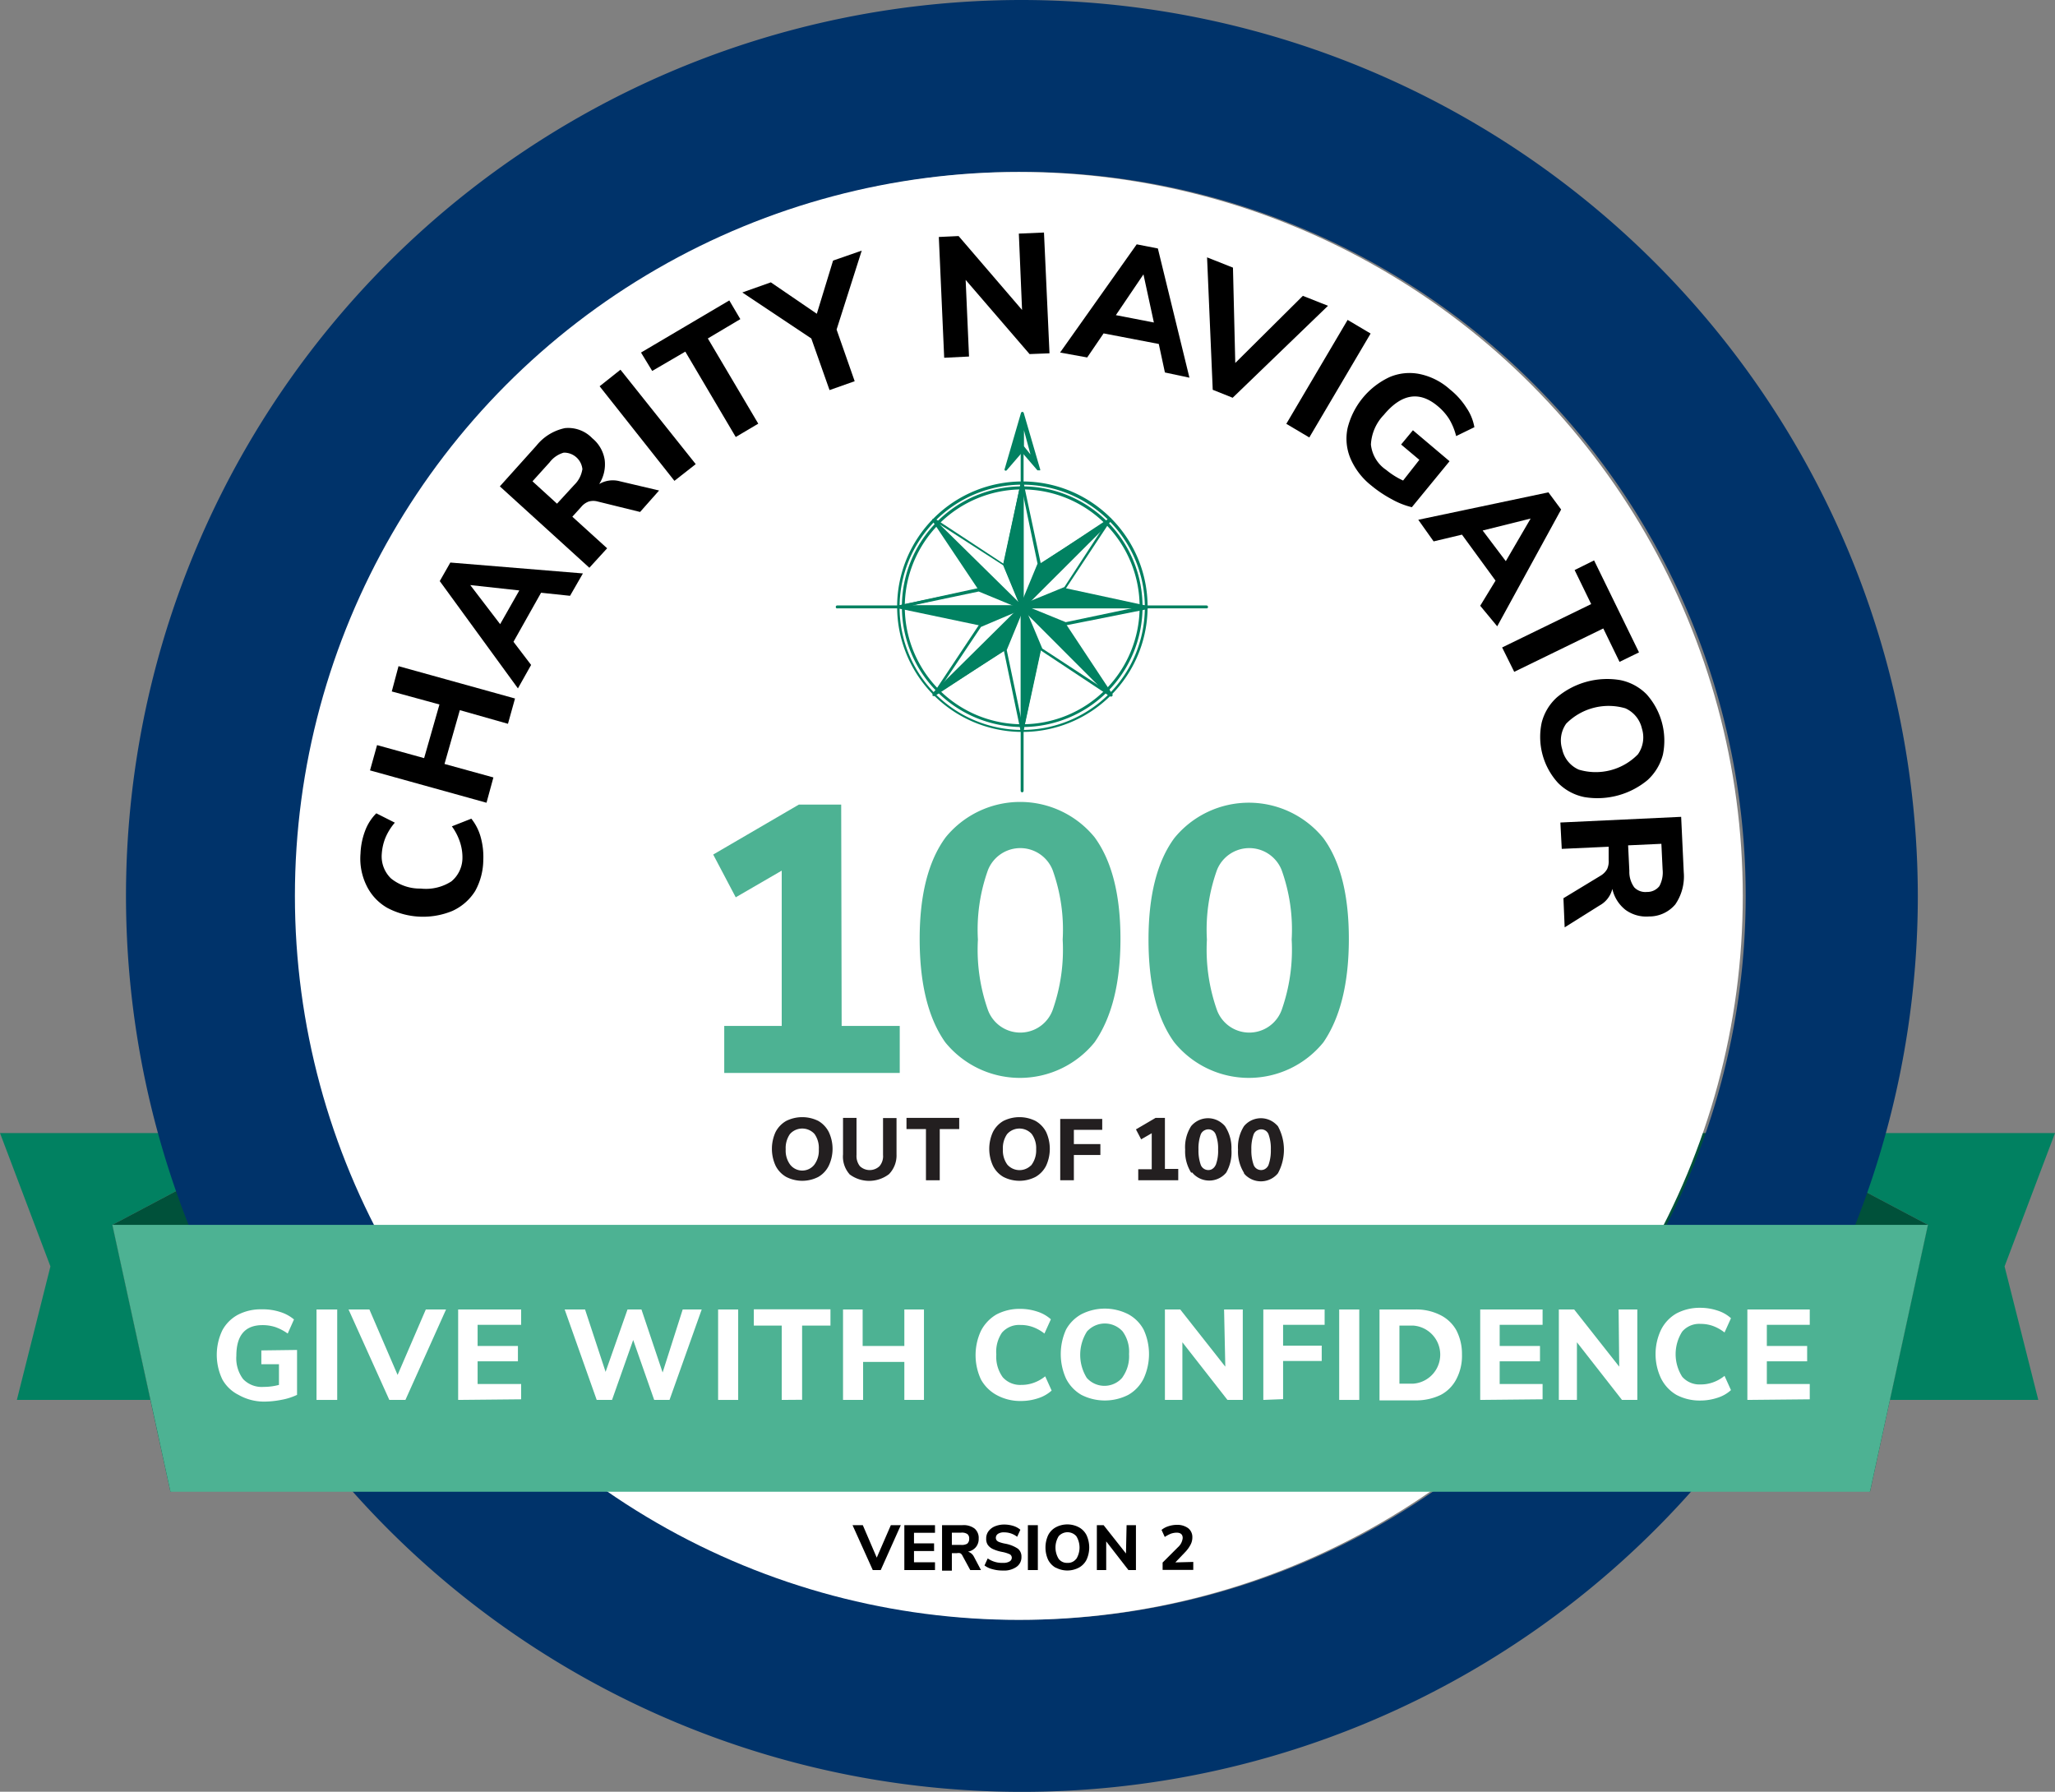<svg xmlns="http://www.w3.org/2000/svg" width="134.07" height="116.89" viewBox="0 0 134.07 116.89"><rect x="0" y="0" width="134.07" height="116.89" fill="#808080" stroke="none"/><g id="b5df2fed-686e-4202-89a4-fcccba897127" data-name="Layer 2"><g id="e1104311-38df-4fa9-89d7-b30f1d19dc5b" data-name="type"><polygon points="18.64 73.92 0 73.92 3.29 82.62 1.1 91.33 9.81 91.33 7.33 79.91 18.64 73.92" style="fill:#018161"></polygon><polygon points="11.12 97.32 21.7 91.33 9.81 91.33 11.12 97.32" style="fill:#00513a"></polygon><polygon points="18.64 73.92 7.33 79.91 9.81 91.33 21.7 91.33 52.47 73.92 18.64 73.92" style="fill:#00513a"></polygon><polygon points="130.78 82.62 134.07 73.92 114.47 73.92 125.78 79.91 123.3 91.33 132.98 91.33 130.78 82.62" style="fill:#018161"></polygon><polygon points="122 97.32 123.3 91.33 111.41 91.33 122 97.32" style="fill:#00513a"></polygon><polygon points="114.47 73.92 80.64 73.92 111.41 91.33 123.3 91.33 125.78 79.91 114.47 73.92" style="fill:#00513a"></polygon><path d="M66.67,0a58.45,58.45,0,1,0,58.45,58.45A58.52,58.52,0,0,0,66.67,0Zm0,105.67a47.23,47.23,0,1,1,47.22-47.22A47.23,47.23,0,0,1,66.67,105.67Z" style="fill:#00336a"></path><circle cx="66.47" cy="58.45" r="47.23" style="fill:#fff"></circle><path d="M31,58.13a3.42,3.42,0,0,1-1.49,1.3,5,5,0,0,1-4.24-.2,3.35,3.35,0,0,1-1.35-1.44,4,4,0,0,1-.4-2.11,4.7,4.7,0,0,1,.3-1.48,3.18,3.18,0,0,1,.73-1.14l1.21.61a3.71,3.71,0,0,0-.62,1,3.4,3.4,0,0,0-.23,1,2,2,0,0,0,.6,1.64,3,3,0,0,0,1.94.66,3.06,3.06,0,0,0,2-.47A2,2,0,0,0,30.17,56,3.16,3.16,0,0,0,30,54.91a3.68,3.68,0,0,0-.52-1l1.27-.5a3.33,3.33,0,0,1,.61,1.2,4.8,4.8,0,0,1,.17,1.51A4.25,4.25,0,0,1,31,58.13Z"></path><path d="M25.56,45.11,26,43.46l7.6,2.11-.46,1.65L30,46.33l-1,3.51,3.19.88-.45,1.65-7.6-2.11.46-1.65,3.07.85,1-3.5Z"></path><path d="M37.19,38.87l-1.89-.2-1.8,3.2,1.15,1.51-.86,1.53-5.1-7,.69-1.21,8.65.71Zm-4.56,1.85,1.25-2.2-3.2-.35Z"></path><path d="M43,32,41.76,33.4,39,32.72a1.07,1.07,0,0,0-.59,0,1.14,1.14,0,0,0-.49.35l-.58.64,2.27,2.06-1.16,1.27-5.84-5.31L35,29.07a3.22,3.22,0,0,1,1.86-1.14,2.17,2.17,0,0,1,1.78.66A2.27,2.27,0,0,1,39.45,30a2.38,2.38,0,0,1-.36,1.58,1.75,1.75,0,0,1,1.36-.18Zm-5-1.35a1.2,1.2,0,0,0-1.22-1.12,1.76,1.76,0,0,0-.92.63l-1.12,1.24,1.6,1.46,1.13-1.23a1.78,1.78,0,0,0,.52-1Z"></path><path d="M44,31.37,39.12,25.2l1.36-1.08,4.91,6.16Z"></path><path d="M48,28.51l-3.29-5.57L42.55,24.2,41.82,23l5.76-3.4.72,1.22-2.12,1.26,3.29,5.56Z"></path><path d="M56.22,16.35,54.58,21.5l1.18,3.37-1.64.58-1.19-3.37-4.5-3,1.86-.66,3,2.05L54.35,17Z"></path><path d="M66.47,15.24l1.64-.07.36,7.88-1.3.05L63,18.26l.22,5-1.62.08-.35-7.88,1.29-.06,4.14,4.82Z"></path><path d="M76,24.3l-.4-1.86L72,21.75l-1.07,1.57L69.16,23l5-7.06,1.38.27,2.06,8.43Zm-3.2-3.74,2.48.48-.68-3.14Z"></path><path d="M85,19.3l1.64.65-6.22,6-1.3-.52-.37-8.64,1.69.67.15,6.22Z"></path><path d="M83.92,27.65l4-6.78,1.5.89-4,6.78Z"></path><path d="M94.57,30.09l-2.46,3a5.12,5.12,0,0,1-1.31-.52,7.91,7.91,0,0,1-1.33-.89,4.53,4.53,0,0,1-1.36-1.76,3.32,3.32,0,0,1-.19-2,5,5,0,0,1,2.74-3.32,3.32,3.32,0,0,1,2-.19,4.24,4.24,0,0,1,1.94,1,4.86,4.86,0,0,1,1.07,1.19,3.23,3.23,0,0,1,.52,1.27L95,28.45a4.07,4.07,0,0,0-.46-1.12,3.62,3.62,0,0,0-.76-.85Q92,25,90.28,27.07A3,3,0,0,0,89.44,29a2.28,2.28,0,0,0,1,1.66,5.07,5.07,0,0,0,1.1.69L92.6,30l-1.19-1,.77-.93Z"></path><path d="M96.57,39.52l1-1.64-2.19-3-1.85.44-1-1.41,8.49-1.79.83,1.12-4.17,7.62Zm.16-4.91,1.51,2,1.62-2.78Z"></path><path d="M98,42.24l5.81-2.83-1.08-2.22,1.27-.63,2.93,6-1.27.62L104.6,41l-5.81,2.83Z"></path><path d="M100.58,47.15a3.31,3.31,0,0,1,1-1.66,5.09,5.09,0,0,1,4.13-1.12,3.34,3.34,0,0,1,1.71.92,4.53,4.53,0,0,1,1.07,3.94,3.41,3.41,0,0,1-1,1.66A5.12,5.12,0,0,1,103.36,52a3.34,3.34,0,0,1-1.71-.92A4.45,4.45,0,0,1,100.58,47.15ZM103,50.21a3.84,3.84,0,0,0,3.86-1,1.92,1.92,0,0,0,.26-1.68,1.9,1.9,0,0,0-1.08-1.32,3.89,3.89,0,0,0-3.86,1,1.9,1.9,0,0,0-.26,1.67A1.88,1.88,0,0,0,103,50.21Z"></path><path d="M102.08,60.5,102,58.6l2.44-1.48a1.18,1.18,0,0,0,.41-.42,1.23,1.23,0,0,0,.1-.6l0-.86-3.06.14-.09-1.72,7.88-.37.17,3.62A3.22,3.22,0,0,1,109.3,59a2.22,2.22,0,0,1-1.73.79,2.3,2.3,0,0,1-1.52-.43,2.4,2.4,0,0,1-.86-1.37,1.68,1.68,0,0,1-.83,1.08Zm4.54-2.61a1,1,0,0,0,.83.3,1,1,0,0,0,.81-.38,1.88,1.88,0,0,0,.21-1.09l-.08-1.67-2.17.1.08,1.67A1.72,1.72,0,0,0,106.62,57.89Z"></path><path d="M67.76,30.68a.11.11,0,0,1-.08,0l-1-1.16-1,1.16a.09.09,0,0,1-.13,0,.1.1,0,0,1,0-.1l1.06-3.64a.1.1,0,0,1,.09-.07h0a.1.1,0,0,1,.09.07l1.06,3.64a.1.1,0,0,1,0,.11ZM66.7,27.29l-.84,2.89.77-.9a.1.1,0,0,1,.07,0h0a.12.12,0,0,1,.08,0l.76.9Z" style="fill:#018161"></path><path d="M66.7,27l-1.06,3.64,1.06-1.24,1.06,1.24Zm0,.41.75,2.73-.75-.94Z" style="fill:#018161;fill-rule:evenodd"></path><path d="M67.45,30.17a.11.11,0,0,1-.08,0l-.74-.94s0,0,0-.06V27.35a.1.1,0,0,1,.08-.1.08.08,0,0,1,.1.07l.75,2.73a.09.09,0,0,1-.05.11Zm-.65-1.06.43.54-.43-1.59Z" style="fill:#018161"></path><path d="M78.7,39.69H54.63a.08.08,0,0,1-.1-.08.09.09,0,0,1,.08-.11H78.7a.1.1,0,0,1,.11.08.09.09,0,0,1-.09.11Z" style="fill:#018161"></path><path d="M66.69,51.69a.1.1,0,0,1-.1-.1h0v-24a.09.09,0,0,1,.1-.1.09.09,0,0,1,.09.1h0v24a.1.1,0,0,1-.09.1Z" style="fill:#018161"></path><path d="M66.69,47.75a8.17,8.17,0,1,1,8.18-8.16A8.16,8.16,0,0,1,66.69,47.75Zm0-16.13a8,8,0,1,0,8,8A8,8,0,0,0,66.69,31.62Z" style="fill:#018161"></path><path d="M66.69,47.43a7.85,7.85,0,1,1,7.85-7.84A7.84,7.84,0,0,1,66.69,47.43Zm0-15.5a7.66,7.66,0,1,0,7.66,7.66A7.66,7.66,0,0,0,66.69,31.93Z" style="fill:#018161"></path><polygon points="66.69 39.59 65.54 36.8 66.69 31.54 66.69 39.59" style="fill:#018161;fill-rule:evenodd"></polygon><path d="M66.7,39.69a.09.09,0,0,1-.09-.06l-1.16-2.79v-.05l1.14-5.28a.11.11,0,0,1,.12-.07.1.1,0,0,1,.07.09v8.06a.09.09,0,0,1-.08.09ZM65.64,36.8l1,2.31V32.43Z" style="fill:#018161"></path><polygon points="66.69 39.59 67.85 36.81 72.4 33.9 66.69 39.59" style="fill:#018161;fill-rule:evenodd"></polygon><path d="M66.7,39.69a.07.07,0,0,1-.06,0,.08.08,0,0,1,0-.11l1.16-2.78s0,0,0,0l4.55-2.91a.1.1,0,0,1,.14,0,.09.09,0,0,1,0,.11l-5.7,5.69A.11.11,0,0,1,66.7,39.69Zm1.23-2.81-1,2.3,4.73-4.72Z" style="fill:#018161"></path><polygon points="66.69 39.59 69.48 38.45 74.76 39.6 66.69 39.59" style="fill:#018161;fill-rule:evenodd"></polygon><path d="M74.76,39.69H66.69a.09.09,0,0,1-.09-.1.08.08,0,0,1,.06-.08l2.78-1.14h.06l5.28,1.14a.1.1,0,0,1,.07.11A.1.1,0,0,1,74.76,39.69Zm-7.58-.2h6.68l-4.37-1Z" style="fill:#018161"></path><polygon points="66.69 39.59 69.47 40.75 72.39 45.29 66.69 39.59" style="fill:#018161;fill-rule:evenodd"></polygon><path d="M72.39,45.39a.09.09,0,0,1-.07,0l-5.69-5.7a.08.08,0,0,1,0-.12.08.08,0,0,1,.11,0l2.78,1.16s0,0,0,0l2.92,4.54a.11.11,0,0,1,0,.14Zm-5.28-5.52,4.71,4.72-2.41-3.76Z" style="fill:#018161"></path><polygon points="66.69 39.59 67.83 42.37 66.69 47.64 66.69 39.59" style="fill:#018161;fill-rule:evenodd"></polygon><path d="M66.69,47.74h0a.11.11,0,0,1-.09-.1V39.58a.09.09,0,0,1,.1-.09.08.08,0,0,1,.08.06l1.14,2.78a0,0,0,0,1,0,.05l-1.14,5.28A.12.12,0,0,1,66.69,47.74Zm.1-7.67v6.67l1-4.37Z" style="fill:#018161"></path><polygon points="66.69 39.59 65.53 42.36 60.94 45.28 66.69 39.59" style="fill:#018161;fill-rule:evenodd"></polygon><path d="M60.94,45.37a.09.09,0,0,1-.09-.09.09.09,0,0,1,0-.07l5.75-5.69a.09.09,0,0,1,.13,0,.09.09,0,0,1,0,.11L65.62,42.4s0,0,0,0L61,45.36ZM66.42,40l-4.77,4.72,3.81-2.42Z" style="fill:#018161"></path><polygon points="66.69 39.59 63.9 40.73 58.62 39.58 66.69 39.59" style="fill:#018161;fill-rule:evenodd"></polygon><path d="M66.7,39.69H58.63a.1.1,0,0,1-.1-.08.1.1,0,0,1,.08-.11l5.29-1.15H64l2.77,1.16a.1.1,0,0,1,0,.13s0,0-.08.06Zm-7.18-.2h6.7l-2.3-1Z" style="fill:#018161"></path><polygon points="66.6 39.51 63.82 38.34 60.92 33.92 66.6 39.51" style="fill:#018161;fill-rule:evenodd"></polygon><path d="M66.6,39.61h0l-2.79-1.17,0,0L60.84,34a.09.09,0,0,1,0-.13.09.09,0,0,1,.12,0l5.68,5.59a.09.09,0,0,1,0,.12S66.64,39.6,66.6,39.61Zm-2.71-1.35,2.29,1-4.69-4.61Z" style="fill:#018161"></path><path d="M66.8,39.57a.09.09,0,0,1-.07,0,.09.09,0,0,1,0-.1l1.1-2.65a.08.08,0,0,1,0,0l4.52-3a.11.11,0,0,1,.13,0,.1.1,0,0,1,0,.12l-3,4.54,0,0-2.69,1.1ZM68,36.89,67,39.3l2.44-1,2.68-4.12Z" style="fill:#018161"></path><path d="M66.69,39.53a.09.09,0,0,1-.09-.06l-1.12-2.64a.06.06,0,0,1,0-.06l1.11-5.26a.1.1,0,0,1,.19,0l1.12,5.25a.06.06,0,0,1,0,.06l-1.12,2.66a.1.1,0,0,1-.09.06Zm-1-2.75,1,2.41,1-2.42-1-4.77Z" style="fill:#018161"></path><path d="M66.58,39.58h0l-2.68-1.1,0,0-3-4.51a.09.09,0,0,1,0-.12.09.09,0,0,1,.12,0l4.56,3,0,0,1.13,2.65a.1.1,0,0,1,0,.13ZM64,38.3l2.45,1-1-2.42-4.16-2.68Z" style="fill:#018161"></path><path d="M63.89,40.8h0L58.6,39.69a.1.1,0,0,1-.07-.09.1.1,0,0,1,.07-.1l5.23-1.09h.06l2.67,1.09a.11.11,0,0,1,.06.09.1.1,0,0,1-.06.09l-2.64,1.11Zm-4.8-1.21,4.79,1,2.39-1-2.42-1Z" style="fill:#018161"></path><path d="M60.93,45.41l-.07,0a.09.09,0,0,1,0-.12l3-4.51,0,0,2.65-1.12a.09.09,0,0,1,.12,0,.11.11,0,0,1,0,.08l-1.09,2.68s0,0,0,0L61,45.4S61,45.42,60.93,45.41ZM64,40.9,61.26,45l4.14-2.68,1-2.44Z" style="fill:#018161"></path><path d="M66.68,47.74h0a.12.12,0,0,1-.1-.08l-1.09-5.23v-.06l1.1-2.67a.1.1,0,0,1,.09-.06h0a.09.09,0,0,1,.09.06l1.11,2.68v.06l-1.12,5.23A.11.11,0,0,1,66.68,47.74Zm-1-5.33,1,4.76,1-4.75-1-2.44Z" style="fill:#018161"></path><path d="M72.44,45.44l0,0-4.53-3,0,0-1.1-2.66a.1.1,0,0,1,0-.13h.07l2.69,1.1s0,0,0,0l3,4.53a.09.09,0,0,1,0,.12A.11.11,0,0,1,72.44,45.44ZM68,42.31,72.11,45,69.42,40.9l-2.43-1Z" style="fill:#018161"></path><path d="M69.52,40.8h0l-2.69-1.11a.1.1,0,0,1-.06-.13.1.1,0,0,1,.06,0l2.7-1.1h.05l5.23,1.1a.1.1,0,0,1,.08.11.11.11,0,0,1-.08.08L69.53,40.8Zm-2.44-1.21,2.45,1,4.76-1-4.76-1Z" style="fill:#018161"></path><polygon points="122 97.32 11.12 97.32 7.33 79.91 125.78 79.91 122 97.32" style="fill:#4db293"></polygon><path d="M19.38,88.07V91a4,4,0,0,1-1,.32,5.93,5.93,0,0,1-1.19.12A3.37,3.37,0,0,1,15.56,91,2.47,2.47,0,0,1,14.51,90a3.71,3.71,0,0,1,0-3.22,2.51,2.51,0,0,1,1-1,3.22,3.22,0,0,1,1.58-.36,3.63,3.63,0,0,1,1.18.17,2.59,2.59,0,0,1,.91.49l-.41.92a3.23,3.23,0,0,0-.8-.42,2.68,2.68,0,0,0-.84-.13q-1.71,0-1.71,2a2.26,2.26,0,0,0,.44,1.52,1.68,1.68,0,0,0,1.34.51,3.83,3.83,0,0,0,1-.13V89H17.05v-.9Z" style="fill:#fff"></path><path d="M20.65,91.33v-5.9H22v5.9Z" style="fill:#fff"></path><path d="M27.78,85.43H29.1l-2.65,5.9H25.4l-2.66-5.9H24.1l1.84,4.27Z" style="fill:#fff"></path><path d="M29.89,91.33v-5.9H34v1H31.16v1.38h2.63v1H31.16v1.48H34v1Z" style="fill:#fff"></path><path d="M44.54,85.43h1.24l-2.1,5.9h-1l-1.37-3.91-1.38,3.91h-1l-2.09-5.9h1.33l1.34,4.07,1.43-4.07h.91l1.38,4.11Z" style="fill:#fff"></path><path d="M46.85,91.33v-5.9h1.31v5.9Z" style="fill:#fff"></path><path d="M51,91.33V86.48H49.18V85.42h5v1.06H52.33v4.84Z" style="fill:#fff"></path><path d="M59,85.43h1.28v5.9H59V88.85H56.31v2.48H55v-5.9h1.28v2.38H59Z" style="fill:#fff"></path><path d="M65,91A2.59,2.59,0,0,1,64,90a3.76,3.76,0,0,1,0-3.18,2.63,2.63,0,0,1,1-1.06,3.23,3.23,0,0,1,1.56-.37,3.55,3.55,0,0,1,1.12.18,2.42,2.42,0,0,1,.88.5l-.42.93a2.77,2.77,0,0,0-.77-.43,2.34,2.34,0,0,0-.79-.13,1.48,1.48,0,0,0-1.21.5A2.22,2.22,0,0,0,65,88.37a2.27,2.27,0,0,0,.42,1.48,1.52,1.52,0,0,0,1.21.5,2.34,2.34,0,0,0,.79-.13,2.54,2.54,0,0,0,.77-.43l.42.93a2.42,2.42,0,0,1-.88.5,3.55,3.55,0,0,1-1.12.18A3.21,3.21,0,0,1,65,91Z" style="fill:#fff"></path><path d="M70.55,91a2.56,2.56,0,0,1-1-1.06,3.88,3.88,0,0,1,0-3.2,2.53,2.53,0,0,1,1-1,3.37,3.37,0,0,1,3.06,0,2.47,2.47,0,0,1,1,1,3.81,3.81,0,0,1,0,3.2,2.5,2.5,0,0,1-1,1.06A3.37,3.37,0,0,1,70.55,91Zm2.69-1.16a2.35,2.35,0,0,0,.42-1.5,2.25,2.25,0,0,0-.42-1.48A1.56,1.56,0,0,0,71,86.78a.52.52,0,0,0-.1.11,2.85,2.85,0,0,0,0,3,1.54,1.54,0,0,0,2.18.13l.13-.13Z" style="fill:#fff"></path><path d="M79.86,85.43h1.22v5.9h-1l-2.94-3.76v3.76H76v-5.9h1l2.94,3.73Z" style="fill:#fff"></path><path d="M82.42,91.33v-5.9h4v1H83.71v1.36h2.52v1H83.71v2.49Z" style="fill:#fff"></path><path d="M87.37,91.33v-5.9h1.31v5.9Z" style="fill:#fff"></path><path d="M90,85.43h2.29a3.48,3.48,0,0,1,1.65.35,2.43,2.43,0,0,1,1.07,1,3.34,3.34,0,0,1,.37,1.58A3.26,3.26,0,0,1,95,90,2.41,2.41,0,0,1,94,91a3.68,3.68,0,0,1-1.66.36H90Zm2.2,4.84a1.9,1.9,0,0,0,0-3.79h-.9v3.79Z" style="fill:#fff"></path><path d="M96.57,91.33v-5.9h4.07v1h-2.8v1.38h2.63v1H97.84v1.48h2.8v1Z" style="fill:#fff"></path><path d="M105.6,85.43h1.22v5.9h-1l-2.94-3.76v3.76H101.7v-5.9h1l2.94,3.73Z" style="fill:#fff"></path><path d="M109.37,91a2.57,2.57,0,0,1-1-1.07,3.69,3.69,0,0,1,0-3.18,2.54,2.54,0,0,1,1-1.06,3.23,3.23,0,0,1,1.56-.37,3.55,3.55,0,0,1,1.12.18,2.34,2.34,0,0,1,.88.5l-.42.93a2.77,2.77,0,0,0-.77-.43,2.34,2.34,0,0,0-.79-.13,1.46,1.46,0,0,0-1.2.5,2.74,2.74,0,0,0,0,2.95,1.49,1.49,0,0,0,1.2.5,2.34,2.34,0,0,0,.79-.13,2.54,2.54,0,0,0,.77-.43l.42.93a2.34,2.34,0,0,1-.88.5,3.55,3.55,0,0,1-1.12.18A3.23,3.23,0,0,1,109.37,91Z" style="fill:#fff"></path><path d="M114,91.33v-5.9h4.07v1h-2.8v1.38h2.63v1h-2.63v1.48h2.8v1Z" style="fill:#fff"></path><path d="M54.91,66.93H58.7V70H47.25V66.93H51V56.8l-3,1.74-1.47-2.79,5.59-3.26h2.76Z" style="fill:#4db293"></path><path d="M61.67,68Q60,65.64,60,61.25c0-2.88.57-5.1,1.7-6.63a6.27,6.27,0,0,1,9.71,0q1.69,2.31,1.69,6.63T71.41,68a6.27,6.27,0,0,1-9.74,0Zm7-2.09a11.83,11.83,0,0,0,.66-4.61,11.49,11.49,0,0,0-.66-4.55,2.27,2.27,0,0,0-4.21,0,11.49,11.49,0,0,0-.66,4.55,11.83,11.83,0,0,0,.66,4.61,2.25,2.25,0,0,0,4.21,0Z" style="fill:#4db293"></path><path d="M76.61,68q-1.68-2.31-1.68-6.7c0-2.88.56-5.1,1.69-6.63a6.27,6.27,0,0,1,9.71,0Q88,56.93,88,61.25T86.34,68a6.26,6.26,0,0,1-9.73,0Zm7-2.09a11.83,11.83,0,0,0,.66-4.61,11.49,11.49,0,0,0-.66-4.55,2.27,2.27,0,0,0-4.21,0,11.49,11.49,0,0,0-.66,4.55,11.83,11.83,0,0,0,.66,4.61,2.25,2.25,0,0,0,4.21,0Z" style="fill:#4db293"></path><path d="M58.12,99.5h.65l-1.31,2.93h-.52L55.62,99.5h.67l.91,2.12Z"></path><path d="M59,102.43V99.5h2v.5H59.63v.69h1.31v.5H59.63v.73H61v.51Z"></path><path d="M64,102.43H63.3l-.51-.94a.33.33,0,0,0-.15-.16.51.51,0,0,0-.22,0H62.1v1.14h-.64V99.5H62.8a1.19,1.19,0,0,1,.78.22.8.8,0,0,1,.27.66.83.83,0,0,1-.18.55.87.87,0,0,1-.52.3.64.64,0,0,1,.39.33Zm-.89-1.73a.39.39,0,0,0,.12-.31.36.36,0,0,0-.12-.31.64.64,0,0,0-.41-.09H62.1v.8h.61A.71.71,0,0,0,63.12,100.7Z"></path><path d="M64.74,102.37a1.41,1.41,0,0,1-.51-.24l.21-.46a1.61,1.61,0,0,0,1,.29.76.76,0,0,0,.42-.09.28.28,0,0,0,.15-.24.26.26,0,0,0-.13-.23,2.21,2.21,0,0,0-.48-.15,2.62,2.62,0,0,1-.62-.19.84.84,0,0,1-.34-.28.7.7,0,0,1-.1-.4.79.79,0,0,1,.14-.47,1,1,0,0,1,.42-.33,1.58,1.58,0,0,1,.61-.12,2,2,0,0,1,.6.09,1.29,1.29,0,0,1,.46.25l-.21.46a1.36,1.36,0,0,0-.84-.29.7.7,0,0,0-.4.09.31.31,0,0,0-.15.27.27.27,0,0,0,.06.17.42.42,0,0,0,.18.11,2.36,2.36,0,0,0,.38.1,2.18,2.18,0,0,1,.81.32.65.65,0,0,1,.24.54.76.76,0,0,1-.32.65,1.4,1.4,0,0,1-.89.24A2.35,2.35,0,0,1,64.74,102.37Z"></path><path d="M67.06,102.43V99.5h.65v2.93Z"></path><path d="M68.88,102.28a1.25,1.25,0,0,1-.5-.52,1.94,1.94,0,0,1,0-1.6,1.2,1.2,0,0,1,.5-.52,1.61,1.61,0,0,1,1.51,0,1.2,1.2,0,0,1,.5.52,1.92,1.92,0,0,1,0,1.59,1.2,1.2,0,0,1-.5.52,1.61,1.61,0,0,1-1.51,0Zm1.34-.58a1.41,1.41,0,0,0,0-1.48.77.77,0,0,0-1.15,0,1.41,1.41,0,0,0,0,1.48.67.67,0,0,0,.57.26.66.66,0,0,0,.57-.26Z"></path><path d="M73.5,99.5h.61v2.93h-.49l-1.45-1.87v1.87h-.61V99.5H72l1.46,1.85Z"></path><path d="M77.85,101.9v.52h-2v-.48l1-1a.92.92,0,0,0,.31-.6c0-.23-.13-.35-.4-.35a1.22,1.22,0,0,0-.38.07,2.42,2.42,0,0,0-.39.21l-.21-.46a1.31,1.31,0,0,1,.45-.24,1.77,1.77,0,0,1,.56-.09,1.19,1.19,0,0,1,.73.22.73.73,0,0,1,.27.59,1,1,0,0,1-.11.47,2.09,2.09,0,0,1-.35.49l-.65.68Z"></path><path d="M51.29,76.78a1.74,1.74,0,0,1-.69-.73,2.64,2.64,0,0,1,0-2.2,1.77,1.77,0,0,1,.69-.72,2.35,2.35,0,0,1,2.1,0,1.75,1.75,0,0,1,.68.72,2.57,2.57,0,0,1,0,2.2,1.71,1.71,0,0,1-.68.73A2.29,2.29,0,0,1,51.29,76.78Zm1.84-.8a1.54,1.54,0,0,0,.29-1,1.57,1.57,0,0,0-.28-1,1.08,1.08,0,0,0-1.52-.08l-.08.08a1.59,1.59,0,0,0-.28,1,1.54,1.54,0,0,0,.29,1,1,1,0,0,0,1.58,0Z" style="fill:#231f20"></path><path d="M55.42,76.6A1.73,1.73,0,0,1,55,75.31V72.93h.88v2.42a1.07,1.07,0,0,0,.22.73.93.93,0,0,0,1.28,0,1,1,0,0,0,.23-.73V72.94h.88v2.37A1.75,1.75,0,0,1,58,76.6a2.13,2.13,0,0,1-2.59,0Z" style="fill:#231f20"></path><path d="M60.41,77V73.66H59.14v-.73h3.44v.73H61.31V77Z" style="fill:#231f20"></path><path d="M65.46,76.78a1.71,1.71,0,0,1-.68-.73,2.64,2.64,0,0,1,0-2.2,1.75,1.75,0,0,1,.68-.72,2.35,2.35,0,0,1,2.1,0,1.77,1.77,0,0,1,.69.72,2.64,2.64,0,0,1,0,2.2,1.74,1.74,0,0,1-.69.73A2.29,2.29,0,0,1,65.46,76.78Zm1.85-.8a1.6,1.6,0,0,0,.29-1,1.57,1.57,0,0,0-.29-1,1.08,1.08,0,0,0-1.52-.08l-.08.08a1.59,1.59,0,0,0-.28,1,1.56,1.56,0,0,0,.29,1,1.06,1.06,0,0,0,1.5.09L67.3,76Z" style="fill:#231f20"></path><path d="M69.17,77v-4h2.74v.71H70.06v.93h1.73v.71H70.06V77Z" style="fill:#231f20"></path><path d="M76,76.26h.87V77H74.26v-.72h.88V73.93l-.69.4-.34-.65,1.28-.75H76Z" style="fill:#231f20"></path><path d="M77.71,76.5A2.61,2.61,0,0,1,77.32,75a2.54,2.54,0,0,1,.39-1.53,1.43,1.43,0,0,1,2-.2,1.34,1.34,0,0,1,.21.2A2.58,2.58,0,0,1,80.34,75,2.65,2.65,0,0,1,80,76.5a1.44,1.44,0,0,1-2,.21,1,1,0,0,1-.21-.21Zm1.6-.48A2.57,2.57,0,0,0,79.47,75a2.5,2.5,0,0,0-.16-1,.51.51,0,0,0-.68-.28.53.53,0,0,0-.29.28,2.71,2.71,0,0,0-.15,1A2.79,2.79,0,0,0,78.34,76a.53.53,0,0,0,.68.3A.57.57,0,0,0,79.31,76Z" style="fill:#231f20"></path><path d="M81.15,76.5A2.61,2.61,0,0,1,80.77,75a2.54,2.54,0,0,1,.39-1.53,1.43,1.43,0,0,1,2-.2,2,2,0,0,1,.21.2,3.2,3.2,0,0,1,0,3.08,1.44,1.44,0,0,1-2,.21,1,1,0,0,1-.21-.21ZM82.76,76A2.79,2.79,0,0,0,82.91,75a2.71,2.71,0,0,0-.15-1,.51.51,0,0,0-.68-.28.5.5,0,0,0-.29.28,2.71,2.71,0,0,0-.15,1A2.79,2.79,0,0,0,81.79,76a.52.52,0,0,0,.67.3A.55.55,0,0,0,82.76,76Z" style="fill:#231f20"></path></g></g></svg>